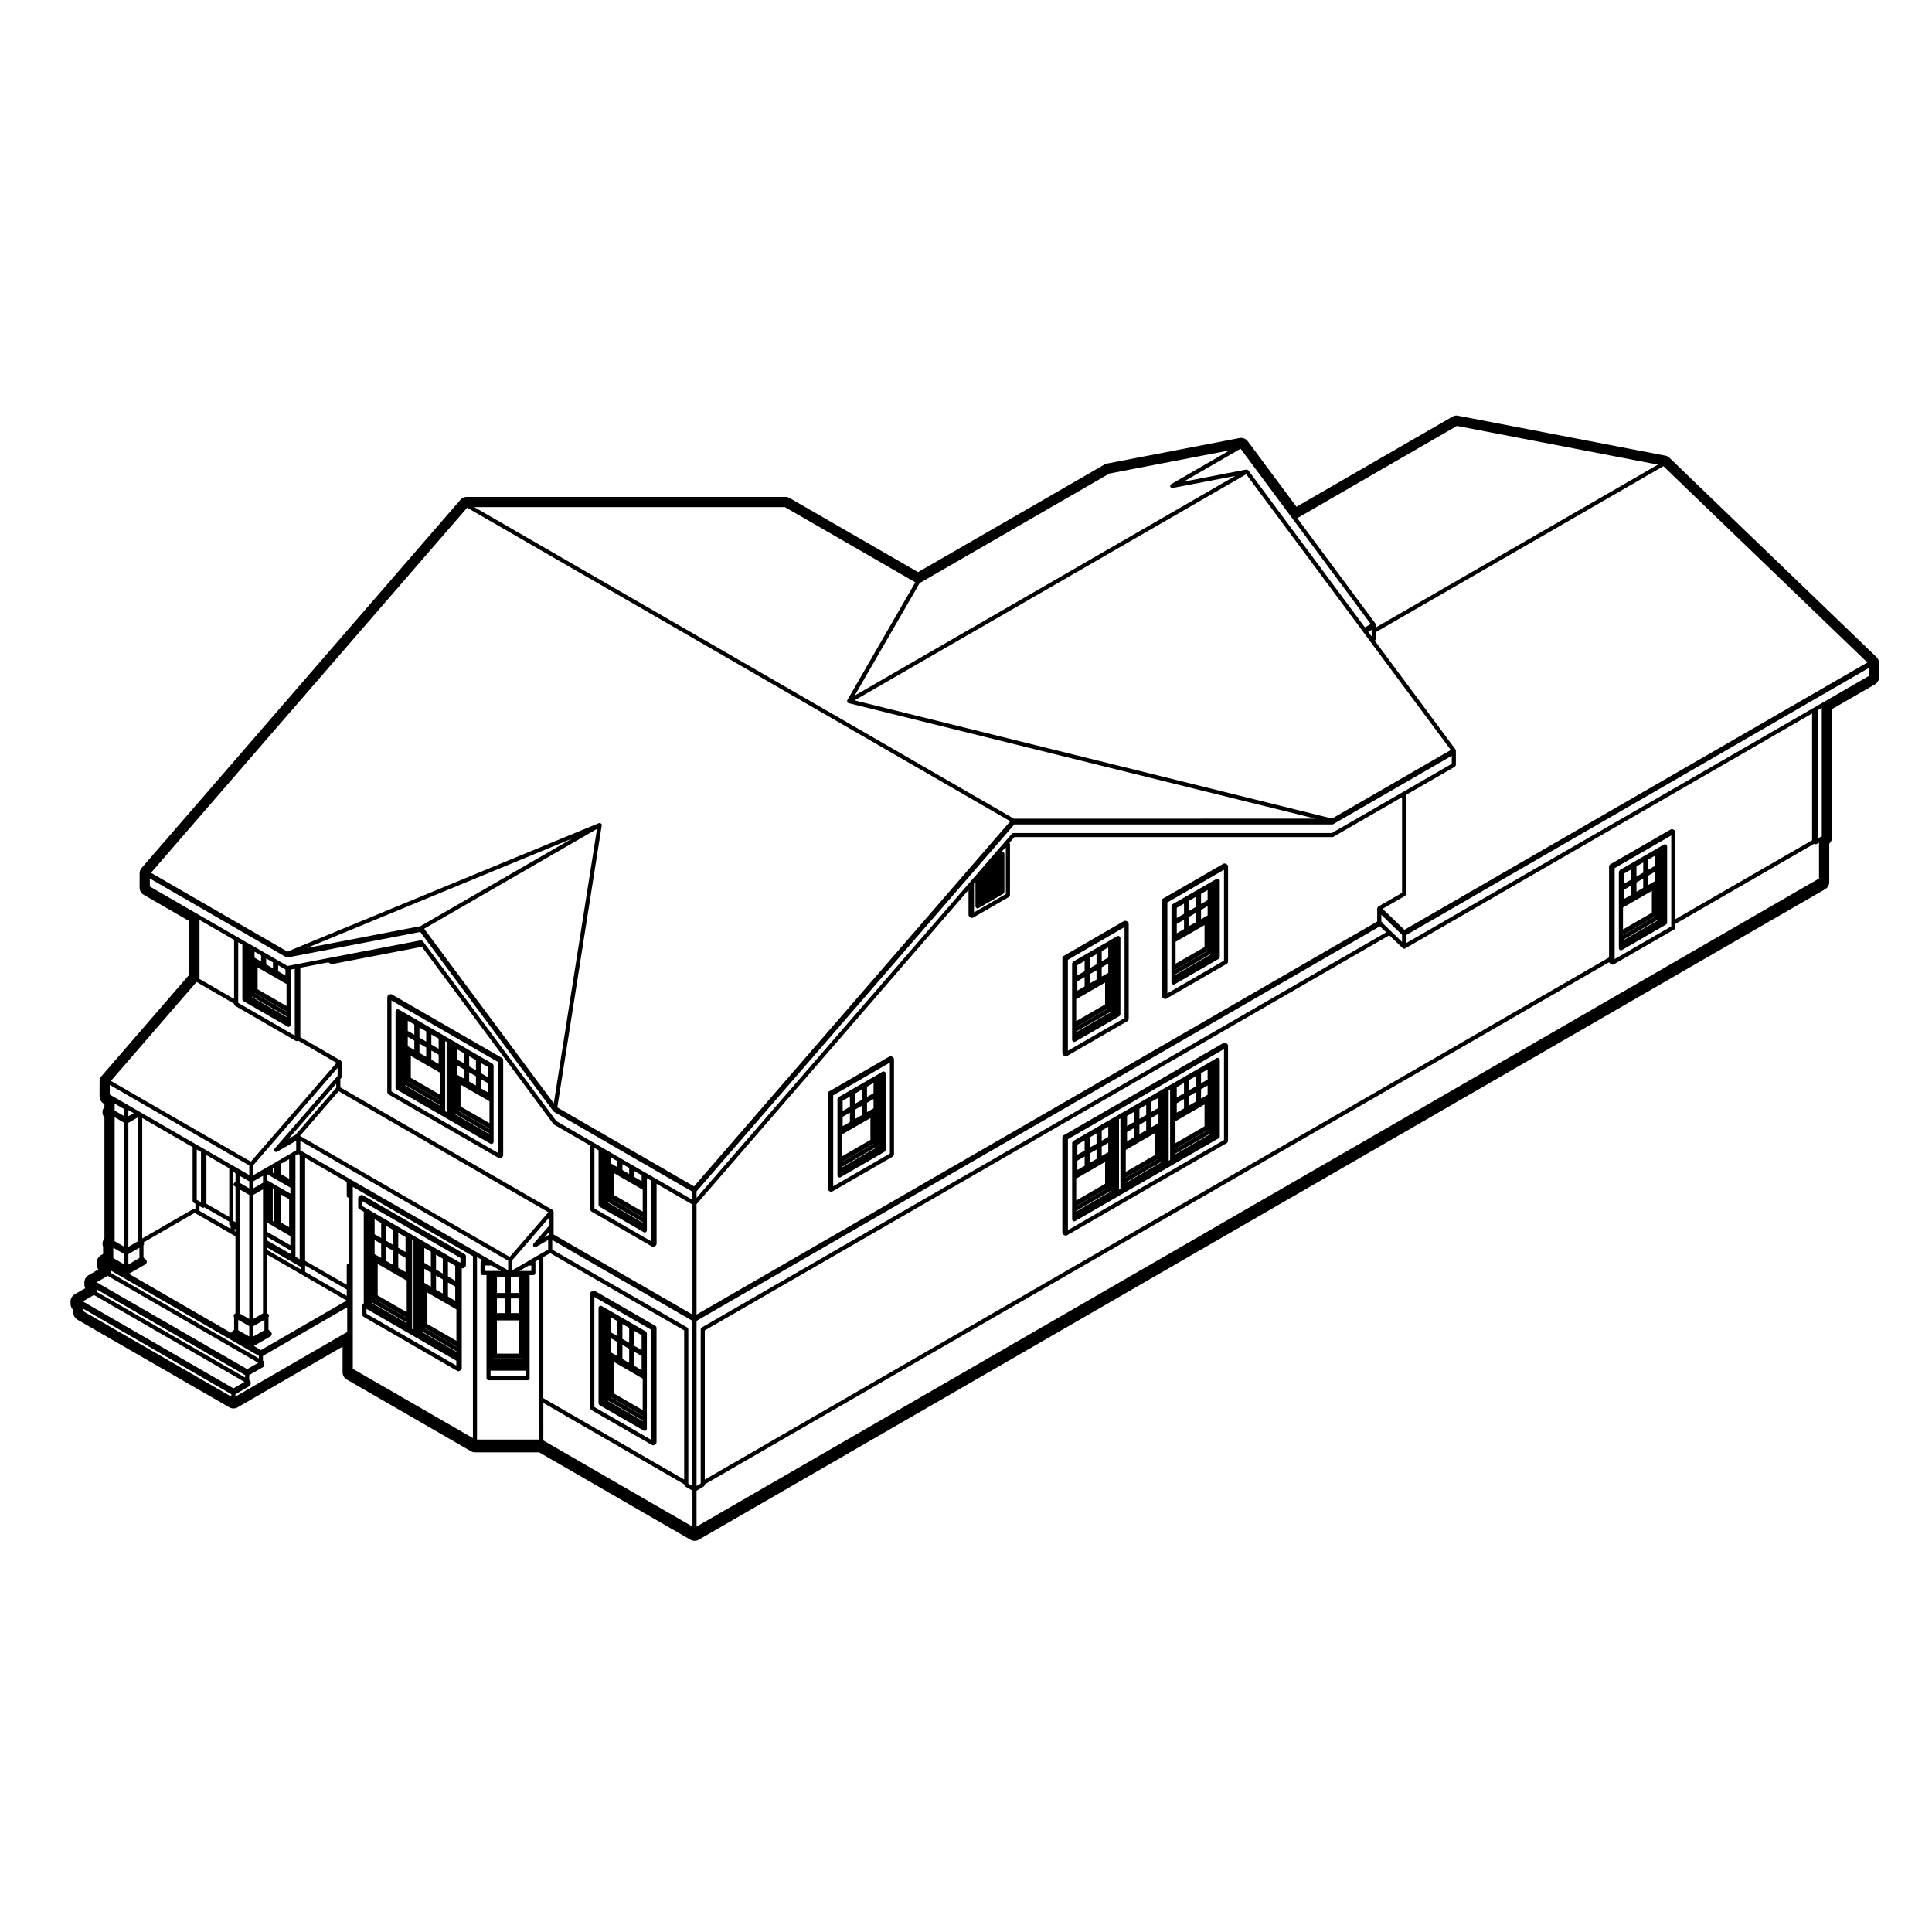<?xml version="1.0" encoding="UTF-8"?>
<!-- Uploaded to: SVG Repo, www.svgrepo.com, Generator: SVG Repo Mixer Tools -->
<svg fill="#000000" width="800px" height="800px" version="1.1" viewBox="144 144 512 512" xmlns="http://www.w3.org/2000/svg">
 <g>
  <path d="m239.05 464.21c0.039 0.07 0.059 0.117 0.125 0.156 0.016 0.02 0.016 0.051 0.039 0.059l1.188 0.691v24.285l-0.102 0.059c-0.02 0.02-0.02 0.051-0.051 0.059-0.031 0.031-0.059 0.059-0.09 0.102-0.016 0.02-0.039 0.02-0.055 0.039-0.016 0.031 0 0.051-0.016 0.082-0.02 0.039-0.023 0.082-0.035 0.125 0 0.02-0.023 0.039-0.023 0.07v2.527c0 0.031 0.023 0.051 0.031 0.07 0.004 0.082 0.039 0.125 0.082 0.188 0.031 0.07 0.059 0.117 0.117 0.168 0.02 0.012 0.023 0.039 0.051 0.051l24.883 14.379c0.09 0.051 0.176 0.07 0.277 0.07 0.09 0 0.18-0.02 0.266-0.07l0.363-0.207c0.02-0.02 0.031-0.051 0.047-0.059 0.055-0.051 0.09-0.102 0.121-0.168 0.039-0.059 0.07-0.105 0.082-0.176 0-0.031 0.023-0.051 0.023-0.082v-26.547c0.066 0.02 0.121 0.051 0.18 0.051 0.102 0 0.188-0.031 0.277-0.082l0.367-0.207c0.023-0.012 0.023-0.051 0.051-0.059 0.055-0.051 0.086-0.102 0.121-0.156 0.035-0.055 0.066-0.117 0.07-0.188 0.012-0.031 0.035-0.051 0.035-0.07v-2.527c0-0.02-0.023-0.039-0.035-0.07 0-0.039-0.012-0.082-0.031-0.125-0.012-0.02 0.012-0.051-0.012-0.07-0.012-0.031-0.039-0.031-0.055-0.051-0.035-0.039-0.066-0.059-0.105-0.102-0.02-0.012-0.02-0.039-0.047-0.051l-27.074-15.645c-0.02-0.02-0.039 0-0.066-0.012-0.066-0.031-0.121-0.031-0.191-0.031-0.082 0-0.137 0-0.207 0.031-0.031 0.012-0.051-0.012-0.07 0.012l-0.383 0.207c-0.02 0.012-0.023 0.039-0.039 0.059-0.051 0.031-0.074 0.059-0.105 0.102-0.012 0.02-0.039 0.02-0.055 0.051-0.012 0.02 0 0.039-0.004 0.059-0.02 0.051-0.031 0.09-0.039 0.137 0 0.02-0.031 0.039-0.031 0.07v2.551c0 0.031 0.023 0.051 0.031 0.07 0.023 0.07 0.059 0.113 0.094 0.176zm25.879 41.684-23.801-13.738v-1.289l23.801 13.75zm-16.762-30.434v3.738l-1.785-1.031v-3.727zm-1.785-2.609v-3.965l1.785 1.043v3.965zm5.402 10.539v8.344l-7.691-4.438v-8.344zm-0.312-6.027v3.746l-1.93-1.113v-3.738zm-1.93-2.684v-3.965l1.93 1.113v3.965zm2.242 18.52v0.051l-8.422-4.871v-0.039zm-6.773-21.125-1.734-0.992 0.004-3.981 1.734 0.992zm0 1.562v3.727l-1.734-0.992v-3.746zm6.773 20.871v0.137l-9.18-5.305v-0.145zm1.426 1.652v-23.664l0.371 0.215v23.664zm11.742 6.082-9.176-5.285v-0.145l9.176 5.297zm-6.762-21v3.738l-1.742-1.004v-3.754zm-1.742-2.578v-3.945l1.742 0.992v3.965zm8.504 22.191-8.414-4.871v-0.039l8.414 4.871zm0-1.523-7.324-4.231-0.363-0.207v-8.344l7.688 4.457zm-3.606-16.27v3.738l-1.793-1.031v-3.727zm-1.797-2.613v-3.945l1.793 1.043v3.945zm5.09 4.523v3.738l-1.926-1.113v-3.738zm-1.926-2.695v-3.945l1.926 1.113v3.945zm-22.68-19.926 25.988 15.012v1.27l-0.117-0.07c-0.016-0.012-0.031 0-0.039-0.012-0.012 0-0.012-0.012-0.016-0.02l-0.09-0.039-10.227-5.914-0.004-0.012-0.129-0.07h-0.016c-0.012-0.012-0.012-0.02-0.02-0.02l-0.309-0.156-0.137-0.09h-0.016c-0.016 0-0.016-0.02-0.023-0.02l-0.07-0.039-0.168-0.102c-0.012-0.012-0.012 0-0.016-0.012-0.004 0-0.004-0.012-0.016-0.012l-0.215-0.125-1.445-0.828-0.211-0.137c-0.016-0.012-0.023 0-0.039-0.012-0.012 0-0.016-0.02-0.023-0.02l-0.105-0.051-10.211-5.894s0-0.012-0.012-0.012l-0.125-0.082h-0.012s0-0.012-0.004-0.012l-0.301-0.168h-0.012v-0.012l-0.125-0.07-0.09-0.059c-0.004-0.012-0.004 0-0.016 0-0.004-0.012-0.004-0.02-0.016-0.031l-0.203-0.105h-0.016s0-0.012-0.012-0.012l-0.203-0.105-1.184-0.691z"/>
  <path d="m573.08 395.57c0.012 0.016 0.039 0.016 0.059 0.035 0.102 0.133 0.23 0.242 0.414 0.242 0.102 0 0.188-0.023 0.277-0.074l11.707-6.769c0.02-0.012 0.023-0.039 0.039-0.059 0.051-0.031 0.082-0.066 0.105-0.105 0.016-0.02 0.047-0.012 0.055-0.031 0.016-0.031 0-0.055 0.004-0.082 0.02-0.051 0.031-0.082 0.039-0.125 0.004-0.023 0.031-0.039 0.031-0.07v-20.27c0-0.051-0.051-0.09-0.059-0.133-0.012-0.039 0.012-0.102-0.016-0.141-0.016-0.031-0.047-0.031-0.066-0.047-0.039-0.055-0.102-0.086-0.152-0.109-0.066-0.039-0.121-0.082-0.191-0.082-0.031-0.012-0.047-0.031-0.07-0.031-0.051 0-0.082 0.035-0.125 0.055-0.051 0.004-0.102-0.012-0.141 0.016l-0.363 0.215-0.215 0.121v0.004h-0.012l-0.191 0.117-0.09 0.055-0.16 0.082v0.012h-0.004l-0.293 0.168-0.133 0.066v0.012h-0.004l-10.246 5.926c-0.02 0.016-0.02 0.039-0.039 0.059-0.059 0.047-0.09 0.102-0.121 0.156-0.035 0.066-0.066 0.117-0.074 0.188-0.004 0.031-0.031 0.039-0.031 0.07v20.266c0 0.055 0.039 0.09 0.055 0.137 0.012 0.039-0.008 0.09 0.012 0.129zm7.762-23.789 1.723-1.004v2.707l-1.723 0.992zm0 4.262 1.723-0.992v2.176s0.012 0 0.012 0.004c0 0-0.012 0.004-0.012 0.012 0 0.012 0.012 0.016 0.012 0.016 0 0.012-0.012 0.02-0.012 0.023 0 0.012 0.012 0.016 0.016 0.035-0.004 0.004-0.016 0.016-0.016 0.023v0.18l-1.723 1.004zm-3.156-2.449 1.785-1.027v2.695l-1.785 1.031zm0 4.273 1.785-1.039v2.469l-1.785 1.039zm-3.297-2.363 1.926-1.117v2.695l-1.926 1.102zm0 4.269 1.926-1.113v2.457l-1.926 1.113zm-0.285 4.738 7.656-4.418v5.793l-0.988 0.57-6.664 3.859v-5.805zm0 7.277 8.383-4.84v0.047l-8.383 4.848zm0 1.297 9.145-5.289v0.141l-9.145 5.289z"/>
  <path d="m277.3 424.68c-0.012-0.031 0-0.059-0.012-0.082-0.016-0.02-0.039-0.02-0.059-0.051-0.031-0.031-0.059-0.059-0.102-0.102-0.02-0.012-0.023-0.039-0.039-0.051l-29.27-16.887c-0.023-0.012-0.047 0-0.07-0.012-0.066-0.031-0.133-0.031-0.203-0.031-0.082 0-0.125 0-0.195 0.031-0.02 0.012-0.055 0-0.082 0.012l-0.363 0.215c-0.02 0.012-0.02 0.039-0.039 0.051-0.039 0.039-0.066 0.07-0.098 0.105-0.02 0.02-0.047 0.02-0.059 0.039-0.016 0.031 0 0.051-0.004 0.07-0.02 0.051-0.035 0.09-0.039 0.137-0.004 0.02-0.031 0.039-0.031 0.07v25.336c0 0.02 0.023 0.039 0.031 0.07 0.012 0.07 0.039 0.117 0.082 0.176 0.031 0.07 0.066 0.117 0.125 0.168 0.016 0.02 0.016 0.039 0.039 0.051l29.266 16.902c0.086 0.051 0.176 0.07 0.266 0.07 0.102 0 0.188-0.02 0.277-0.07l0.363-0.215c0.02-0.012 0.02-0.039 0.039-0.051 0.059-0.051 0.09-0.102 0.125-0.168 0.031-0.059 0.066-0.105 0.074-0.188 0.004-0.02 0.031-0.039 0.031-0.07v-25.348c0-0.031-0.023-0.051-0.031-0.082 0-0.02-0.016-0.059-0.023-0.098zm-1.391 24.816-28.172-16.27v-24.086l28.172 16.258z"/>
  <path d="m363.46 459.34c0.035 0.07 0.059 0.117 0.117 0.156 0.02 0.02 0.02 0.051 0.047 0.07l0.359 0.207c0.09 0.051 0.188 0.082 0.277 0.082 0.102 0 0.188-0.031 0.277-0.082l16.105-9.301c0.02-0.012 0.023-0.031 0.039-0.051 0.066-0.051 0.102-0.102 0.125-0.168 0.039-0.059 0.07-0.105 0.082-0.176 0.004-0.031 0.031-0.051 0.031-0.07v-25.355c0-0.031-0.023-0.051-0.031-0.07-0.012-0.051-0.02-0.09-0.039-0.137-0.012-0.02 0.012-0.039-0.012-0.059-0.012-0.031-0.035-0.031-0.051-0.051-0.035-0.039-0.059-0.07-0.105-0.102-0.016-0.02-0.02-0.051-0.039-0.059l-0.367-0.207c-0.016-0.012-0.047 0-0.074-0.012-0.066-0.031-0.117-0.031-0.191-0.031s-0.141 0-0.203 0.031c-0.031 0.012-0.051 0-0.074 0.012l-16.102 9.309c-0.02 0.012-0.02 0.039-0.039 0.051-0.051 0.039-0.07 0.059-0.105 0.102-0.016 0.031-0.051 0.031-0.055 0.051-0.02 0.02 0 0.051-0.02 0.07-0.012 0.051-0.023 0.09-0.031 0.137 0 0.02-0.023 0.039-0.023 0.059v25.348c0 0.02 0.023 0.039 0.023 0.059 0.008 0.082 0.039 0.129 0.078 0.188zm1.348-25.07 15.023-8.68v24.105l-15.023 8.672z"/>
  <path d="m378.64 428.19c-0.02-0.031-0.047-0.031-0.059-0.039-0.051-0.059-0.102-0.09-0.156-0.117-0.07-0.039-0.117-0.082-0.191-0.082-0.023-0.012-0.047-0.031-0.066-0.031-0.051 0-0.09 0.039-0.125 0.051-0.051 0.012-0.102 0-0.145 0.02l-0.371 0.219h-0.004l-0.191 0.117h-0.012-0.012l-0.195 0.117v0.012h-0.02l-0.211 0.141-0.004-0.004-0.312 0.176c-0.004 0-0.004 0.012-0.016 0.02h-0.023l-0.102 0.07-10.223 5.894c-0.02 0.02-0.02 0.039-0.039 0.059-0.066 0.051-0.09 0.102-0.125 0.156-0.031 0.07-0.07 0.117-0.074 0.188-0.004 0.02-0.031 0.039-0.031 0.07v20.277c0 0.059 0.047 0.09 0.055 0.137 0.02 0.051-0.004 0.102 0.02 0.137 0.016 0.02 0.039 0.012 0.051 0.031 0.105 0.137 0.238 0.238 0.422 0.238 0.09 0 0.188-0.02 0.277-0.07l11.688-6.762c0.02-0.012 0.02-0.039 0.039-0.059 0.051-0.031 0.074-0.059 0.105-0.105 0.016-0.02 0.047-0.012 0.055-0.031 0.012-0.031 0-0.059 0.012-0.082 0.02-0.039 0.023-0.082 0.035-0.125 0.004-0.031 0.023-0.039 0.023-0.07v-20.277c0-0.051-0.039-0.09-0.051-0.137-0.02-0.039 0.008-0.09-0.023-0.137zm-4.875 3.801 1.727-1.004v2.707l-1.727 0.992zm0 4.254 1.727-0.992v2.176l0.004 0.012c0 0.012-0.004 0.012-0.004 0.02 0 0 0.004 0 0.004 0.012 0 0.012-0.004 0.012-0.004 0.02 0 0 0.012 0.012 0.012 0.02 0 0.012-0.012 0.012-0.012 0.02v0.188l-1.727 1.004zm-3.164-2.438 1.793-1.043v2.707l-1.793 1.031zm0 4.262 1.793-1.031v2.469l-1.793 1.031zm-3.285-2.363 1.918-1.113v2.707l-1.918 1.113zm0 4.266 1.918-1.113v2.488l-1.918 1.102zm-0.297 4.738 7.648-4.418v5.793l-6.121 3.543-1.461 0.848-0.066 0.039zm0 7.289 8.379-4.852v0.051l-8.379 4.84zm9.152-3.852-9.148 5.297v-0.145l9.148-5.297z"/>
  <path d="m425.66 423.44c0.035 0.07 0.059 0.117 0.117 0.156 0.02 0.02 0.02 0.051 0.047 0.059l0.363 0.215c0.086 0.051 0.18 0.07 0.277 0.07s0.18-0.02 0.273-0.07l16.113-9.301c0.023-0.012 0.023-0.039 0.039-0.059 0.066-0.039 0.098-0.09 0.125-0.156 0.035-0.059 0.066-0.105 0.074-0.188 0.004-0.02 0.031-0.039 0.031-0.059v-25.367c0-0.023-0.031-0.047-0.031-0.07-0.012-0.047-0.02-0.086-0.035-0.133-0.004-0.02 0.004-0.047-0.004-0.07-0.02-0.02-0.047-0.02-0.059-0.039-0.031-0.047-0.059-0.07-0.105-0.102-0.016-0.02-0.016-0.051-0.047-0.059l-0.375-0.207c-0.023-0.016-0.051 0-0.07-0.004-0.07-0.035-0.133-0.023-0.207-0.023-0.07 0-0.137-0.012-0.203 0.023-0.023 0.004-0.047-0.004-0.074 0.004l-16.086 9.309c-0.02 0.012-0.02 0.039-0.039 0.055-0.039 0.023-0.07 0.055-0.102 0.098-0.02 0.02-0.051 0.02-0.059 0.047-0.016 0.023 0 0.055-0.012 0.086-0.02 0.039-0.031 0.082-0.039 0.125 0 0.023-0.031 0.039-0.031 0.07v25.352c0 0.02 0.031 0.039 0.031 0.059 0.016 0.07 0.043 0.113 0.086 0.18zm1.344-25.078 15.012-8.676v24.105l-15.012 8.66z"/>
  <path d="m440.83 392.28c-0.012-0.023-0.047-0.023-0.059-0.051-0.039-0.051-0.102-0.082-0.156-0.109-0.055-0.031-0.117-0.074-0.188-0.082-0.023-0.004-0.039-0.023-0.07-0.023-0.051 0-0.082 0.039-0.125 0.051-0.051 0.016-0.102-0.012-0.145 0.02l-0.363 0.211v0.004l-0.195 0.105s0 0.012-0.004 0.012h-0.012l-0.191 0.117c-0.012 0-0.012 0-0.012 0.012l-0.016-0.004-0.105 0.07h-0.012l-0.102 0.059-0.312 0.176c-0.012 0-0.012 0.012-0.02 0.02-0.012 0.004-0.02 0-0.02 0l-0.125 0.09-10.207 5.883c-0.023 0.016-0.023 0.039-0.047 0.059-0.059 0.047-0.09 0.102-0.125 0.16s-0.059 0.109-0.07 0.18c-0.012 0.02-0.031 0.039-0.031 0.07v20.277c0 0.051 0.039 0.09 0.055 0.137 0.012 0.039-0.004 0.09 0.016 0.137 0.012 0.012 0.039 0.012 0.051 0.031 0.105 0.125 0.238 0.238 0.422 0.238 0.098 0 0.188-0.02 0.273-0.07l11.703-6.762c0.02-0.02 0.02-0.039 0.039-0.059 0.051-0.031 0.074-0.07 0.102-0.105 0.02-0.02 0.051-0.012 0.059-0.031 0.016-0.02 0-0.051 0.012-0.082 0.02-0.039 0.031-0.082 0.035-0.125 0.004-0.02 0.035-0.039 0.035-0.07v-20.285c0-0.051-0.051-0.086-0.059-0.133-0.027-0.031-0.012-0.086-0.031-0.125zm-4.867 3.789 1.734-0.992v2.691l-1.734 0.996zm0 4.269 1.734-0.996v2.168c0 0.004 0.004 0.012 0.004 0.02 0 0.012-0.004 0.012-0.004 0.016v0.016 0.012c0 0.012 0.004 0.012 0.012 0.023 0 0-0.012 0.016-0.012 0.023v0.188l-1.734 0.992zm-3.184-2.441 1.812-1.031v2.691l-1.812 1.039zm0 4.266 1.812-1.027v2.457l-1.812 1.031zm-3.269-2.379 1.926-1.102v2.695l-1.926 1.113zm0 4.273 1.926-1.125v2.484l-1.926 1.113zm-0.301 4.746 7.652-4.418v5.789l-7.652 4.43zm0 7.281 0.066-0.039h0.004l8.309-4.801v0.051l-8.379 4.832zm9.148-3.836-9.148 5.285v-0.156l9.148-5.273z"/>
  <path d="m452 408.25c0.039 0.07 0.07 0.117 0.117 0.156 0.023 0.02 0.031 0.051 0.051 0.059l0.371 0.207c0.086 0.051 0.176 0.082 0.266 0.082 0.102 0 0.188-0.031 0.277-0.082l16.09-9.301c0.023-0.02 0.023-0.051 0.047-0.066 0.059-0.047 0.09-0.102 0.125-0.16 0.031-0.059 0.07-0.105 0.07-0.176 0.012-0.031 0.035-0.051 0.035-0.074v-25.34c0-0.023-0.023-0.039-0.035-0.066 0-0.051-0.012-0.09-0.031-0.137-0.012-0.016 0-0.047-0.012-0.066-0.016-0.023-0.039-0.023-0.059-0.039-0.031-0.051-0.059-0.074-0.102-0.102-0.02-0.023-0.02-0.055-0.047-0.066l-0.367-0.211c-0.031-0.02-0.059 0-0.082-0.012-0.07-0.031-0.121-0.031-0.195-0.031-0.07 0-0.125 0-0.195 0.031-0.031 0.012-0.051-0.004-0.07 0.012l-16.098 9.297c-0.02 0.016-0.02 0.039-0.047 0.055-0.039 0.035-0.066 0.059-0.105 0.102-0.012 0.02-0.039 0.02-0.055 0.051-0.016 0.023 0 0.051-0.012 0.07-0.016 0.051-0.023 0.086-0.035 0.133-0.004 0.023-0.031 0.039-0.031 0.066v25.363c0 0.031 0.023 0.039 0.031 0.07 0.035 0.066 0.059 0.113 0.098 0.176zm1.363-25.086 15.008-8.672v24.082l-15.008 8.676z"/>
  <path d="m467.19 377.08c-0.012-0.023-0.047-0.023-0.059-0.051-0.051-0.055-0.102-0.09-0.16-0.117-0.066-0.039-0.109-0.07-0.176-0.082-0.023 0-0.047-0.023-0.074-0.023-0.051 0-0.09 0.039-0.133 0.055-0.047 0.012-0.098-0.012-0.137 0.016l-0.363 0.203-0.004 0.012c0 0.012-0.012 0-0.012 0.012l-0.195 0.117-0.172 0.082c-0.012 0.012-0.012 0.02-0.02 0.02 0 0-0.016 0-0.023 0.004l-0.102 0.059c-0.004 0.004-0.004 0.016-0.004 0.016h-0.023l-0.125 0.09-0.277 0.156-0.141 0.062-0.004 0.012h-0.004l-10.254 5.914c-0.023 0.012-0.031 0.039-0.051 0.059-0.059 0.039-0.09 0.098-0.117 0.156-0.039 0.07-0.074 0.109-0.082 0.188-0.004 0.023-0.031 0.039-0.031 0.07v20.277c0 0.055 0.039 0.09 0.059 0.133 0.012 0.051-0.012 0.102 0.016 0.137 0.016 0.023 0.039 0.016 0.051 0.031 0.098 0.137 0.242 0.242 0.418 0.242 0.102 0 0.188-0.02 0.277-0.07l11.707-6.758c0.023-0.016 0.031-0.039 0.051-0.059 0.039-0.031 0.07-0.066 0.105-0.105 0.004-0.02 0.039-0.012 0.051-0.031 0.012-0.023 0-0.059 0.012-0.082 0.02-0.047 0.031-0.086 0.035-0.133 0.004-0.023 0.023-0.039 0.023-0.066v-20.289c0-0.051-0.039-0.082-0.051-0.125-0.008-0.047 0.016-0.086-0.012-0.129zm-4.902 3.797 1.742-1.004v2.684l-1.742 0.996zm0 4.258 1.742-0.996v2.176c0 0.004 0.012 0.004 0.012 0.004l-0.012 0.02c0 0.012 0.012 0.012 0.012 0.012 0 0.004-0.012 0.004-0.012 0.016 0 0.012 0.012 0.012 0.012 0.023s-0.012 0.012-0.012 0.02v0.188l-1.742 0.996zm-3.148-2.438 1.789-1.039v2.691l-1.789 1.031zm0 4.262 1.789-1.039v2.469l-1.789 1.027zm-3.285-2.367 1.918-1.117v2.699l-1.918 1.113zm0 4.262 1.918-1.109v2.473l-1.918 1.113zm-0.312 4.734 7.668-4.418v5.805l-1.734 1.004h-0.004l-0.508 0.289-2.207 1.285h-0.012l-3.203 1.84zm0 7.285 0.105-0.055 8.293-4.793v0.051l-8.398 4.84zm9.168-3.844-9.164 5.285v-0.137l9.164-5.285z"/>
  <path d="m469.39 420.87c-0.012-0.02 0-0.051-0.012-0.07-0.016-0.02-0.039-0.02-0.059-0.039-0.031-0.051-0.059-0.07-0.102-0.102-0.02-0.02-0.02-0.051-0.047-0.07l-0.367-0.207c-0.031-0.02-0.059 0-0.082-0.012-0.07-0.031-0.121-0.02-0.188-0.02-0.082 0-0.137 0-0.207 0.02-0.031 0.012-0.051 0-0.07 0.012l-42.441 24.512c-0.02 0.02-0.02 0.051-0.039 0.059-0.039 0.031-0.07 0.059-0.102 0.105-0.02 0.012-0.051 0.012-0.059 0.039-0.016 0.02 0 0.051-0.016 0.07-0.016 0.051-0.023 0.082-0.035 0.125 0 0.031-0.031 0.051-0.031 0.082v25.336c0 0.031 0.031 0.039 0.031 0.059 0.012 0.082 0.039 0.125 0.082 0.188 0.035 0.07 0.059 0.117 0.117 0.156 0.02 0.02 0.02 0.051 0.047 0.07l0.363 0.207c0.086 0.051 0.18 0.07 0.277 0.07 0.098 0 0.18-0.02 0.273-0.07l42.445-24.5c0.023-0.012 0.023-0.039 0.047-0.059 0.059-0.039 0.09-0.09 0.125-0.156 0.031-0.059 0.07-0.105 0.07-0.188 0.012-0.02 0.035-0.039 0.035-0.07v-25.355c0-0.02-0.023-0.039-0.035-0.07 0.008-0.047 0-0.086-0.023-0.121zm-1.02 25.246-41.359 23.871v-24.098l41.359-23.879z"/>
  <path d="m428.19 467.4c0.012 0.02 0.039 0.012 0.051 0.031 0.105 0.125 0.238 0.238 0.422 0.238 0.098 0 0.188-0.02 0.273-0.07l38.047-21.961c0.023-0.02 0.031-0.039 0.051-0.059 0.039-0.031 0.07-0.07 0.105-0.105 0.004-0.02 0.039-0.012 0.051-0.031 0.012-0.02 0-0.059 0.012-0.082 0.02-0.039 0.031-0.082 0.035-0.125 0.004-0.031 0.023-0.039 0.023-0.07v-20.289c0-0.059-0.039-0.09-0.051-0.137-0.016-0.039 0.012-0.09-0.02-0.137-0.012-0.02-0.047-0.02-0.059-0.051-0.051-0.051-0.102-0.082-0.16-0.117s-0.109-0.07-0.176-0.082c-0.023 0-0.047-0.031-0.074-0.031-0.055 0-0.09 0.039-0.133 0.059-0.051 0.012-0.098-0.012-0.137 0.012l-0.363 0.215h-0.016l-0.215 0.137-0.188 0.105c-0.012 0-0.012 0.02-0.016 0.02h-0.023l-0.09 0.07-0.105 0.059-0.309 0.156c-0.023 0.012-0.023 0.031-0.039 0.031-0.012 0.012-0.023 0.012-0.039 0.02l-0.109 0.082-10.23 5.894h-0.004l-0.105 0.07-0.227 0.125-1.477 0.844-0.195 0.117-0.207 0.117-0.105 0.059h-0.012l-0.137 0.082v0.012h-0.012l-0.309 0.188-0.117 0.059v0.012l-10.223 5.906-0.105 0.051s-0.004 0.02-0.02 0.02c-0.012 0.012-0.031 0-0.039 0.012l-0.223 0.125h-0.004l-1.461 0.855h-0.004l-0.211 0.125-0.191 0.117-0.102 0.051v0.012h-0.004l-0.133 0.07-0.312 0.176h-0.004-0.004l-0.133 0.082-10.23 5.914c-0.023 0.02-0.023 0.039-0.047 0.059-0.059 0.051-0.09 0.102-0.125 0.168-0.035 0.059-0.059 0.105-0.07 0.176-0.012 0.02-0.031 0.039-0.031 0.07v20.281c0 0.059 0.039 0.09 0.055 0.137 0.004 0.027-0.012 0.078 0.008 0.129zm34.094-38.992 1.742-1.004v2.684l-1.742 0.992zm0 4.254 1.742-0.992v2.156c0 0.012 0.012 0.02 0.012 0.02 0 0.012-0.012 0.02-0.012 0.02l0.012 0.012s-0.012 0.012-0.012 0.02c0 0.012 0.012 0.012 0.012 0.02 0 0.012-0.012 0.012-0.012 0.012v0.207l-1.742 0.992zm-3.148-2.445 1.789-1.043v2.707l-1.789 1.023zm0 4.269 1.789-1.043v2.469l-1.789 1.043zm-3.285-2.371 1.918-1.125v2.715l-1.918 1.113zm0 4.262 1.918-1.113v2.469l-1.918 1.125zm-0.34 4.769 7.699-4.449v5.793l-2.469 1.438-5.231 3.023zm0 7.281 8.43-4.871v0.051l-8.43 4.863zm0 1.289 9.195-5.297v0.137l-9.195 5.316zm-1.797-16.707 0.371-0.215v18.594l-0.371 0.215zm-4.606 2.988 1.754-1.004v2.684l-1.754 1.004zm0 4.262 1.754-0.992v2.176s0.012 0 0.012 0.012c0 0-0.012 0.012-0.012 0.02 0 0 0.012 0 0.012 0.012 0 0-0.012 0-0.012 0.012s0.012 0.02 0.02 0.031c-0.012 0-0.02 0.012-0.02 0.031v0.176l-1.754 0.992zm-3.148-2.426 1.793-1.031v2.684l-1.793 1.031zm0 4.25 1.793-1.023v2.469l-1.793 1.023zm-3.285-2.344 1.93-1.125v2.684l-1.93 1.113zm0 4.258 1.93-1.113v2.457l-1.93 1.113zm-0.332 4.746 7.688-4.438v5.805l-7.688 4.438zm0 7.293 8.414-4.863v0.031l-8.414 4.883zm0 1.297 9.184-5.316v0.137l-9.184 5.316zm-1.793-16.727 0.371-0.215v18.594l-0.371 0.215zm-4.586 3 1.734-1.004v2.684l-1.734 1.012zm0 4.262 1.734-0.992v2.168 0.012 0.031 0.02c0 0.012 0.012 0.02 0.012 0.031s-0.012 0.02-0.012 0.031v0.176l-1.734 1.004zm-3.184-2.438 1.812-1.043v2.707l-1.812 1.031zm0 4.266 1.812-1.043v2.469l-1.812 1.043zm-3.269-2.363 1.926-1.125v2.695l-1.926 1.113zm0 4.262 1.926-1.125v2.469l-1.926 1.113zm-0.301 4.746 7.652-4.418v5.793l-7.652 4.43zm0 7.269 8.379-4.82v0.031l-8.379 4.84zm0 1.301 9.148-5.285v0.145l-9.148 5.297z"/>
  <path d="m300.53 517.44c0.039 0.07 0.066 0.125 0.125 0.168 0.016 0.02 0.023 0.039 0.047 0.059l16.098 9.281c0.09 0.051 0.176 0.082 0.273 0.082 0.09 0 0.18-0.031 0.266-0.07l0.371-0.207c0.023-0.02 0.023-0.051 0.047-0.07 0.059-0.039 0.09-0.09 0.125-0.145 0.035-0.07 0.07-0.117 0.074-0.188 0.004-0.031 0.035-0.051 0.035-0.07v-30.426c0-0.031-0.031-0.039-0.035-0.07-0.004-0.051-0.016-0.082-0.031-0.125-0.012-0.02 0-0.051-0.012-0.082-0.016-0.02-0.047-0.02-0.066-0.039-0.031-0.039-0.055-0.082-0.102-0.102-0.016-0.02-0.02-0.051-0.039-0.059l-16.105-9.301c-0.023-0.012-0.051 0-0.074-0.012-0.074-0.02-0.133-0.02-0.211-0.02-0.07 0-0.125 0-0.188 0.02-0.031 0.012-0.051 0-0.082 0.012l-0.363 0.215c-0.02 0.02-0.02 0.039-0.047 0.059-0.035 0.031-0.066 0.059-0.098 0.102-0.012 0.02-0.039 0.02-0.059 0.051-0.012 0.02 0 0.039-0.012 0.07-0.016 0.039-0.02 0.082-0.031 0.125-0.012 0.031-0.031 0.039-0.031 0.07v30.426c0 0.031 0.02 0.051 0.031 0.07 0.027 0.066 0.059 0.117 0.094 0.176zm0.988-29.73 15.008 8.66v29.164l-15.008-8.66z"/>
  <path d="m248.89 432.46c0.012 0.031-0.004 0.051 0.012 0.082 0.004 0.012 0.039 0.012 0.055 0.031 0.031 0.039 0.059 0.082 0.105 0.105 0.02 0.02 0.023 0.051 0.047 0.059l24.883 14.367c0.09 0.051 0.18 0.082 0.273 0.082 0.188 0 0.324-0.105 0.418-0.246 0.02-0.012 0.039-0.012 0.051-0.031 0.031-0.039 0.012-0.09 0.023-0.137 0.016-0.047 0.055-0.082 0.055-0.137v-20.27c0-0.02-0.02-0.039-0.031-0.07-0.012-0.07-0.039-0.117-0.074-0.176-0.035-0.07-0.066-0.117-0.121-0.168-0.02-0.012-0.02-0.039-0.047-0.051l-10.238-5.934h-0.012l-0.125-0.07-0.289-0.168-0.145-0.09c-0.012-0.012-0.02 0-0.039-0.012-0.012-0.012-0.012-0.02-0.031-0.031l-0.082-0.039-0.168-0.09v-0.012l-0.227-0.125-1.465-0.836-0.188-0.117-0.117-0.07c0-0.012-0.012 0-0.02-0.012v-0.012l-10.273-5.926h-0.012c-0.004 0-0.004-0.012-0.004-0.012l-0.109-0.059-0.297-0.176h-0.012v-0.012l-0.152-0.082h-0.004l-0.004-0.012-0.098-0.051v-0.012l-0.188-0.105h-0.012l-0.238-0.125h-0.004l-0.352-0.195c-0.047-0.031-0.09-0.012-0.133-0.02-0.051-0.012-0.082-0.059-0.133-0.059-0.031 0-0.047 0.031-0.074 0.031-0.07 0.02-0.125 0.039-0.18 0.082-0.066 0.039-0.109 0.07-0.16 0.125-0.016 0.02-0.039 0.02-0.055 0.039-0.023 0.039-0.004 0.102-0.02 0.137-0.016 0.051-0.055 0.082-0.055 0.137v20.258c0 0.031 0.023 0.051 0.031 0.07-0.004 0.066 0.016 0.105 0.031 0.141zm24.832 10.719-8.398-4.84v-0.059l0.242 0.145h0.012l8.148 4.695zm0-1.523-3.543-2.055-1.465-0.848-1.133-0.641h-0.004l-1.531-0.887v-5.793l7.672 4.418v5.805zm-2.227-15.926 1.93 1.113v2.684l-1.93-1.113zm0 4.273 1.93 1.113v2.449l-1.93-1.113zm-3.156-6.102 1.789 1.043v2.684l-1.789-1.031zm0 4.273 1.789 1.031v2.469l-1.789-1.043zm-3.102-6.039 1.734 0.992v2.684l-1.734-0.992zm0 6.527v-2.285l1.734 1.012v2.457l-1.734-0.992zm-0.676 10.488 9.152 5.285v0.137l-9.152-5.285zm-2.574-19.246 0.371 0.215v18.586l-0.371-0.207zm-1.414 15.684-8.422-4.871v-0.035l0.973 0.57h0.004l7.445 4.293zm0-1.52-0.648-0.371-1.465-0.848-1.125-0.66-1.102-0.641-1.422-0.816-0.035-0.02-1.898-1.082v-5.805l7.699 4.438zm-2.254-15.93 1.93 1.113v2.684l-1.93-1.113zm0 4.258 1.93 1.113v2.449l-1.93-1.102zm-3.156-6.094 1.789 1.023v2.707l-1.789-1.043zm0 4.262 1.789 1.031v2.469l-1.789-1.031zm-3.098-6.059 1.734 0.992v2.715l-1.734-1.004zm0 6.562v-2.305l1.734 1.004v2.481l-1.734-1.004zm-0.672 10.469 9.18 5.316v0.125l-9.18-5.305z"/>
  <path d="m315.31 497.07c-0.039-0.07-0.07-0.117-0.125-0.168-0.02-0.012-0.02-0.039-0.047-0.051l-10.238-5.914h-0.004-0.004l-0.125-0.07h-0.004l-0.297-0.168-0.137-0.09h-0.035c-0.012-0.008-0.016-0.031-0.023-0.031l-0.086-0.039-0.168-0.102h-0.004-0.004l-0.215-0.125-0.359-0.215c-0.051-0.02-0.102 0-0.145-0.02-0.051-0.012-0.082-0.051-0.125-0.051-0.023 0-0.039 0.02-0.066 0.02-0.074 0.012-0.133 0.051-0.203 0.09-0.059 0.031-0.105 0.059-0.145 0.105-0.02 0.031-0.051 0.031-0.059 0.051-0.031 0.051-0.012 0.102-0.02 0.145-0.012 0.047-0.059 0.082-0.059 0.125v25.355c0 0.031 0.031 0.051 0.035 0.07 0.004 0.051 0.023 0.09 0.039 0.137 0.016 0.031 0 0.059 0.016 0.09 0.012 0.02 0.039 0.012 0.051 0.031 0.031 0.031 0.059 0.059 0.102 0.09 0.016 0.02 0.02 0.051 0.039 0.059l11.715 6.742c0.086 0.051 0.176 0.082 0.273 0.082 0.188 0 0.312-0.105 0.422-0.246 0.012-0.02 0.039-0.012 0.051-0.031 0.02-0.039 0.004-0.09 0.016-0.137 0.016-0.051 0.055-0.082 0.055-0.137v-25.359c0-0.02-0.02-0.039-0.031-0.07-0.023-0.062-0.051-0.105-0.086-0.168zm-3.203-0.371 1.93 1.125v3.945l-1.93-1.113zm0 5.535 1.93 1.113v3.738l-1.93-1.125zm-3.16-7.352 1.789 1.031v3.953l-1.789-1.043zm0 5.531 1.789 1.031v3.738l-1.789-1.043zm-3.102-7.32 1.734 1.004v3.953l-1.734-1.004zm0 9.059v-3.531l1.734 1.012v3.719l-1.734-0.992zm8.477 18.461-9.148-5.285v-0.125l9.148 5.273zm0-1.398-8.387-4.84v-0.059l8.387 4.852zm0-1.523-7.656-4.43v-8.344l7.656 4.43z"/>
  <path d="m586.41 265.31c-0.309-0.293-0.684-0.488-1.102-0.562l-54.891-10.57c-0.137-0.031-0.277-0.047-0.414-0.047-0.383 0-0.754 0.102-1.094 0.293l-41.336 23.871-12.906-17.375c-0.418-0.559-1.066-0.875-1.75-0.875-0.137 0-0.277 0.012-0.414 0.035l-35.109 6.769c-0.238 0.051-0.465 0.125-0.676 0.25l-49.414 28.516-34.047-19.637c-0.324-0.188-0.699-0.297-1.082-0.297h-84.508c-0.637 0-1.23 0.277-1.641 0.754l-84.5 97.594c-0.344 0.395-0.527 0.902-0.527 1.426v3.797c0 0.777 0.414 1.496 1.09 1.883l12.07 6.973v14.199l-23.242 26.859c-0.344 0.395-0.527 0.898-0.527 1.426v3.992c0 0.785 0.422 1.516 1.117 1.898l0.082 0.051c0.035 0.031 0.059 0.051 0.09 0.082v0.719c-0.328 0.383-0.52 0.887-0.52 1.406 0 0.266 0.051 0.57 0.156 0.828 0.07 0.176 0.176 0.363 0.297 0.523 0.02 0.031 0.039 0.059 0.066 0.09v31.992c-0.039 0.051-0.074 0.102-0.109 0.156-0.246 0.363-0.402 0.816-0.402 1.258 0 0.277 0.051 0.559 0.156 0.828v1.91l-0.562 0.312c-0.684 0.395-1.098 1.113-1.098 1.898v0.629c0 0.465 0.145 0.906 0.402 1.27l-2.609 1.508c-0.676 0.383-1.094 1.102-1.094 1.879v0.641c0 0.324 0.07 0.641 0.215 0.938l-2.785 1.602c-0.68 0.395-1.094 1.113-1.094 1.891v0.629c0 0.641 0.277 1.238 0.746 1.641v0.691c0 0.777 0.414 1.484 1.094 1.891l40.246 23.219c0.336 0.195 0.719 0.289 1.094 0.289 0.371 0 0.75-0.09 1.094-0.289l27.82-16.086v6.812c0 0.785 0.418 1.508 1.09 1.891l32.918 19.008c0.328 0.195 0.711 0.297 1.09 0.297h16.992l40.098 23.156c0.332 0.195 0.715 0.289 1.094 0.289 0.371 0 0.746-0.09 1.09-0.289l298.52-172.39c0.672-0.383 1.09-1.102 1.09-1.879v-10.191c0.457-0.414 0.734-0.996 0.734-1.633v-34.027l11.355-6.543c0.672-0.395 1.094-1.113 1.094-1.891v-3.797c0-0.59-0.246-1.16-0.672-1.566zm-349.68 191.14c-0.004 0-0.016-0.02-0.02-0.02l-12.113-6.988v-0.012l-0.359-0.207-0.645-0.363v-2.551l55.066 31.785v2.551l-3.953-2.281-0.523-0.309h-0.004l-3.559-2.047-0.484-0.277-0.156-0.105h-0.02l0.004-0.004zm32.598 20.449v48.215l-31.832-18.367v-48.223zm-103.38 11.988 2.938-1.703 0.098 0.059h0.012l39.801 22.98-2.938 1.703zm39.355 24.594v0.648l-39.16-22.602v-0.66zm0.73-103.5v0.105c0 0.031 0.02 0.039 0.031 0.07 0.004 0.07 0.039 0.117 0.07 0.176 0.039 0.07 0.07 0.117 0.125 0.168 0.02 0.02 0.023 0.039 0.051 0.059l16.078 9.289c0.09 0.051 0.176 0.07 0.277 0.07 0.09 0 0.176-0.02 0.266-0.07l0.105-0.059 10.141 5.875-22.695 26.184-37.09-21.402 22.695-26.227zm-9.16-6.555v-15.637l9.16 5.289v15.648zm11.379 5.465c0.004 0.051 0.016 0.09 0.031 0.125 0.012 0.031 0 0.051 0.012 0.082 0.016 0.012 0.047 0.012 0.055 0.031 0.035 0.051 0.059 0.082 0.105 0.117 0.016 0.012 0.02 0.039 0.039 0.051l11.715 6.762c0.086 0.051 0.176 0.07 0.273 0.07 0.188 0 0.312-0.105 0.418-0.238 0.016-0.02 0.047-0.012 0.051-0.031 0.023-0.051 0.012-0.102 0.016-0.137 0.02-0.051 0.059-0.082 0.059-0.137v-4.055l-0.004-7.055v-3.516l1.094-0.223v17.703l-14.988-8.672v-16.059l1.094 0.637v14.48c0 0.023 0.023 0.043 0.031 0.062zm11.684-4.102v5.805l-1.91-1.094h-0.004l-1.074-0.641-0.363-0.215h-0.004l-2.934-1.672-0.363-0.215h-0.004l-1.008-0.59v-5.801zm-5.391-5.211v-1.582l1.797 1.043v1.57zm3.168 1.82v-1.586l1.93 1.129v1.57zm2.223 10.664v0.059l-8.387-4.84v-0.051l0.992 0.578h0.012zm-6.746-13.273-1.734-0.996v-1.594l1.734 1.008zm6.746 14.578v0.156l-9.152-5.297v-0.137zm61.648 80.551v8.805h-5.894v-8.805zm-2.199-1.918v-3.914h2.207v3.914zm-3.695 0v-3.914h2.211v3.914zm2.219-5.336h-2.211v-4.133h2.211zm-1.863-5.844h-3.598v-1.445h1.828l2.504 1.445zm-2.039 26.43h9.262v1.445h-9.262zm8.234-3.242c0.039 0 0.066-0.051 0.105-0.051v0.258h-7.41v-0.258c0.047 0 0.07 0.051 0.117 0.051zm-0.613-23.188 2.508-1.445h0.68v1.445zm-0.043 5.844h-2.207v-4.133h2.207zm-2.508-9.57-55.566-32.078 10.254-11.84 55.566 32.078zm-43.219 11.57-22.695 13.121-1.883-1.094 4.453-2.578c0.023 0 0.023-0.031 0.047-0.051 0.059-0.039 0.09-0.102 0.125-0.168 0.031-0.059 0.07-0.105 0.082-0.176 0-0.031 0.02-0.051 0.02-0.07v-0.238c0-0.031-0.02-0.051-0.031-0.082-0.012-0.039 0-0.082-0.02-0.117-0.012-0.02-0.012-0.039-0.02-0.059v-0.02c-0.02-0.012-0.039-0.02-0.059-0.039-0.02-0.031-0.023-0.051-0.051-0.082-0.004-0.012-0.02-0.02-0.031-0.031v-0.012c-0.012-0.012-0.02-0.012-0.02-0.02l-0.016-0.02c-0.004-0.012-0.004-0.012-0.016-0.012v-0.012l-0.012-0.02-0.012-0.012c-0.012-0.02-0.02-0.039-0.039-0.051v-0.012h-0.012c-0.031-0.039-0.07-0.051-0.105-0.07-0.016-0.02-0.016-0.051-0.031-0.059l-0.133-0.07-0.004-0.012c-0.012-0.031-0.051-0.031-0.07-0.059-0.02-0.012-0.039-0.031-0.055-0.039-0.035-0.031-0.051-0.09-0.098-0.105l-0.02-0.012v-3.316c0.02-0.012 0.02-0.039 0.023-0.059 0.023-0.031 0.051-0.059 0.066-0.102l0.012-0.039c0-0.012-0.012-0.012 0-0.02 0.012-0.051 0.051-0.082 0.051-0.137v-0.051c0-0.02-0.02-0.031-0.02-0.051-0.004-0.059-0.031-0.105-0.059-0.156-0.012-0.031-0.02-0.039-0.031-0.059-0.031-0.039-0.039-0.09-0.07-0.117-0.012-0.012-0.012-0.02-0.012-0.02l-0.016-0.02h-0.023c0-0.012 0-0.02-0.012-0.031l-0.039-0.02h-0.012c-0.016-0.012-0.016-0.02-0.016-0.02l-0.191-0.117-0.031-0.02v-15.559l9.266 5.344zm-10.992-7.598v-1.703l11.023 6.367v1.703zm-55.266 2.746 2.953-1.691 0.09 0.051h0.012l39.789 22.984-2.941 1.684zm39.355 24.602v0.648l-39.156-22.613v-0.641zm-35.504-27.023v-0.641l39.16 22.59v0.66zm34.035 10.664v-32.871l2.57 1.484v32.875zm2.566 3.398v2.746l-2.922-1.684v-2.746zm-2.566-38.023v-1.84l2.57 1.477v1.859zm-1.559-4.398-0.352-0.207h-0.012l-7.125-4.121v-0.012l-0.367-0.207-2.215-1.27h-0.004l-14.41-8.324-0.176-0.105c0-0.012-0.02 0-0.023-0.012-0.004 0-0.004 0-0.004-0.012l-0.031-0.012c-0.012-0.012-0.023 0-0.031-0.012-0.02-0.012-0.02-0.02-0.031-0.031l-0.031-0.02-0.07-0.039c-0.012-0.012-0.031 0-0.035-0.012-0.016-0.012-0.016-0.02-0.023-0.031l-0.023-0.02-0.004 0.012h-0.004l-0.152-0.07-2.676-1.547-0.074-0.055h-0.004l-0.07-0.051h-0.039c-0.012-0.012-0.012-0.031-0.023-0.039l-0.191-0.102-4.629-2.664v-2.551l36.961 21.332v2.551zm-0.012 4.695v0.051c0 0.02-0.023 0.031-0.023 0.039v0.02h0.004s-0.012 0.02-0.012 0.031v0.02c0 0.039 0.039 0.082 0.051 0.125 0.012 0.012 0 0.031 0.004 0.039 0.004 0.012 0 0.02 0.004 0.031 0 0.012 0.004 0.02 0.012 0.031 0 0 0 0.02 0.012 0.02v0.02l0.012 0.02c0.016 0.02 0.039 0.031 0.051 0.051 0.012 0.02 0.012 0.039 0.02 0.039l0.012 0.02 0.012 0.012c0.012 0.012 0.02 0 0.031 0.012 0.039 0.031 0.059 0.07 0.102 0.09v0.012l0.207 0.105v9.367l-0.559-0.324v-13.055c0.02 0.02 0.039 0.039 0.066 0.051 0.016 0.02 0.035 0.012 0.051 0.031 0 0 0.004 0.012 0.016 0.02l0.031 0.012c0.012 0.012 0.012 0.031 0.031 0.039l0.133 0.082c0.035 0.051 0.059 0.102 0.109 0.137 0.02 0.02 0.02 0.039 0.039 0.059l0.09 0.051v2.254l-0.188 0.105c-0.012 0.012-0.012 0.02-0.02 0.02 0 0-0.012 0.012-0.012 0.02-0.016 0.012-0.031 0-0.051 0.012l-0.02 0.012c-0.012 0.012-0.012 0.031-0.02 0.039-0.039 0.039-0.055 0.082-0.09 0.125-0.012 0.02-0.031 0.039-0.039 0.059-0.012 0.02-0.035 0.031-0.039 0.051l-0.012 0.031c-0.023 0-0.016 0.008-0.016 0.02zm0.012 34.957c-0.012 0.039-0.012 0.07 0 0.105 0.004 0.031-0.012 0.051 0 0.07 0.012 0.031 0.012 0.059 0.023 0.09 0 0-0.004 0.02 0.004 0.031 0.02 0.039 0.059 0.059 0.09 0.09v3.336l-0.02 0.012c-0.02 0.012-0.02 0.039-0.039 0.051-0.02 0.02-0.039 0.031-0.059 0.051-0.039 0.039-0.105 0.059-0.137 0.105-0.012 0 0 0.012-0.012 0.02l-0.109 0.059c-0.004 0.012-0.004 0.02-0.016 0.02 0 0.012-0.012 0-0.012 0.012-0.012 0-0.012 0.02-0.02 0.031-0.031 0.02-0.07 0.02-0.09 0.051h-0.012c-0.012 0.012-0.012 0.012-0.012 0.02l-0.016 0.012c-0.047 0.039-0.051 0.105-0.074 0.168-0.039 0.02-0.066 0.051-0.09 0.09-0.016 0.02-0.051 0.02-0.055 0.039-0.012 0.012 0 0.02 0 0.02-0.016 0.031-0.023 0.039-0.023 0.059l-27.09-15.652 4.457-2.57c0.031-0.012 0.031-0.039 0.051-0.059 0.059-0.039 0.09-0.09 0.117-0.156 0.039-0.059 0.074-0.105 0.086-0.188 0.004-0.02 0.023-0.039 0.023-0.059v-0.227c0-0.031-0.023-0.051-0.023-0.082-0.008-0.043-0.016-0.086-0.035-0.137-0.012-0.02 0-0.039-0.012-0.07-0.02-0.02-0.047-0.02-0.059-0.051-0.031-0.031-0.051-0.059-0.086-0.082-0.004-0.02 0-0.031 0-0.031-0.016-0.02-0.035-0.02-0.047-0.039-0.02-0.031-0.012-0.07-0.047-0.09 0-0.012-0.004-0.012-0.004-0.012-0.012-0.012-0.02-0.02-0.023-0.031-0.02-0.02-0.051-0.02-0.066-0.039-0.02-0.012-0.02-0.031-0.031-0.039l-0.008 0.004h-0.008c-0.012 0-0.012-0.012-0.012-0.012l-0.156-0.102c-0.012-0.02-0.035-0.02-0.051-0.031-0.016-0.031-0.035-0.039-0.059-0.059-0.031-0.031-0.031-0.07-0.07-0.102l-0.039-0.02-0.031-0.012v-3.285c0.004-0.012 0.012-0.012 0.012-0.012l0.031-0.031c0.012-0.02 0.004-0.039 0.02-0.059 0.02-0.039 0.059-0.051 0.07-0.09l0.012-0.031c0.012-0.031-0.004-0.059-0.004-0.102 0.004-0.02 0.016-0.02 0.016-0.039 0.012-0.012 0.012-0.02 0.016-0.031 0.004-0.051-0.023-0.09-0.031-0.137v-0.02c-0.016-0.043-0.035-0.07-0.066-0.117-0.02-0.031-0.012-0.059-0.023-0.09l13.512-7.805 0.473 0.266 9.336 5.359 1.004 0.59v20.418l-0.207 0.125c-0.012 0.012 0 0.02-0.012 0.02-0.012 0.012-0.016 0-0.023 0.012-0.016 0.012-0.016 0.039-0.035 0.059-0.055 0.051-0.117 0.082-0.145 0.145-0.012 0.012-0.02 0.012-0.02 0.012-0.012 0.012 0 0.031-0.004 0.051-0.004 0.012-0.023 0.012-0.023 0.02-0.012 0.02 0 0.031 0 0.039-0.012 0.031 0 0.051 0 0.082-0.02 0.023-0.008 0.047-0.008 0.059zm-25.332-52.609v32.848l-2.578 1.496v-32.859zm-2.578-0.258v-1.641l1.426 0.828zm2.926 34.844v2.734l-2.922 1.703v-2.746zm14.129-12.32c0.012 0.082 0.039 0.125 0.082 0.188 0.035 0.07 0.066 0.117 0.121 0.156 0.023 0.02 0.023 0.051 0.047 0.059l0.465 0.266v1.309c-0.066-0.031-0.117-0.031-0.188-0.031-0.082 0-0.141 0-0.207 0.031-0.023 0.012-0.051 0-0.07 0.012l-13.629 7.879v-31.922l13.352 7.715v14.27c-0.004 0.031 0.027 0.051 0.027 0.07zm9.676 5.41v0.734c0 0.031 0.023 0.039 0.023 0.07 0.012 0.07 0.039 0.125 0.082 0.188 0.039 0.059 0.066 0.117 0.125 0.156 0.02 0.02 0.02 0.051 0.039 0.059l0.102 0.059v0.629l-8.246-4.75v-1.27l0.66 0.371c0.086 0.051 0.176 0.082 0.266 0.082 0.102 0 0.188-0.031 0.277-0.082l0.09-0.051zm-6.043-4.738v-12.902l6.047 3.5v12.883zm-1.449-0.414-0.664-0.371-0.457-0.266v-13.324l1.125 0.641zm8.953 7.695v-0.641l0.188 0.105v0.629zm-31.828 2.629v-32.84l2.555 1.477v32.852zm2.555 3.43v2.746l-2.91-1.703-0.004-2.734zm-2.555-38.031v-1.852l2.555 1.465v1.867zm39.316 20.871v32.855l-2.559 1.484v-32.863zm-2.555-0.266v-1.859l2.559-1.477v1.84zm2.934 34.844v2.746l-2.934 1.684v-2.746zm9.703-13.332-8.988-5.184v-0.641l8.902 5.129c0.023 0.02 0.059 0.02 0.09 0.031v0.664zm-6.938-24.078 4.121 2.383v1.594l-3.098-1.789c-0.016-0.012-0.02 0-0.039-0.012-0.004-0.012-0.004-0.012-0.016-0.02l-0.016-0.012-0.109-0.059-0.16-0.105c-0.023-0.02-0.059 0-0.09-0.02h-0.012c-0.016-0.02-0.016-0.051-0.039-0.059l-1.367-0.785-1.219-0.699v-1.594l0.68 0.383zm-0.555-1.574v-1.094l0.277-0.156v1.406zm2.156 0.34v-2.684l2.188-1.258v5.203zm2.18 6.656v7.441l-2.188-1.258v-7.441zm-4.336 5.648v-0.012c0-0.012-0.012-0.012-0.012-0.012l0.012-0.02v-8.504l0.277 0.156v8.73l-0.277-0.168zm-1.496-8.918 0.07-0.039v7.422l-0.07-0.039zm0.68 9.879h0.012l1.355 0.797h0.004v0.012l4.121 2.383v2.418l-6.172-3.543v-2.457zm5.566 7.008v0.926l-6.242-3.602v-0.918zm2.383-25.387v27.688l-1.125-0.648v-26.844l0.734-0.422zm-1.113-5.273-1.859 1.074 12.656-14.609v1.074zm11.16-15.617-0.227 0.266-15.738 18.164-0.727 0.836c-0.035 0.039-0.023 0.082-0.051 0.117-0.031 0.059-0.051 0.117-0.059 0.188-0.012 0.082 0.012 0.137 0.023 0.207 0.016 0.039-0.004 0.082 0.016 0.117 0.02 0.031 0.051 0.02 0.07 0.031 0.02 0.039 0.016 0.082 0.047 0.105 0.105 0.09 0.23 0.137 0.359 0.137 0.098 0 0.188-0.031 0.273-0.082l5.043-2.902v2.551l-1.008 0.57c-0.004 0-0.004 0.012-0.004 0.012h-0.02l-0.152 0.102c-0.012 0.012-0.012 0.02-0.016 0.031-0.02 0.012-0.031 0-0.039 0.012h-0.012c-0.012 0.012-0.02 0-0.023 0.012l-0.133 0.082-0.176 0.102h-0.004s-0.004 0.012-0.012 0.012l-3.269 1.891c-0.02 0.012-0.02 0.031-0.031 0.039h-0.051c-0.012 0-0.012 0.02-0.02 0.02h-0.02l-0.195 0.137c-0.02 0.012-0.031 0-0.047 0.012l-0.152 0.09v0.012h-0.004l-0.172 0.102c-0.02 0.012-0.02 0.031-0.031 0.039-0.02 0.012-0.039 0-0.059 0.012 0 0-0.004 0-0.004 0.012h-0.004l-1.367 0.777-0.137 0.09c-0.016 0.012-0.016 0.031-0.031 0.039h-0.031l-4.133 2.371v-2.656l22.328-25.77v2.117zm-27.07 84.367 3.754-2.176c0.016-0.012 0.023-0.039 0.047-0.059 0.051-0.039 0.086-0.102 0.121-0.156 0.035-0.059 0.066-0.105 0.074-0.188 0.012-0.02 0.031-0.039 0.031-0.07v-0.629c0-0.031-0.031-0.051-0.031-0.07-0.012-0.051-0.016-0.09-0.039-0.125-0.012-0.031 0.004-0.051-0.012-0.082-0.012-0.02-0.039-0.02-0.055-0.039-0.035-0.039-0.059-0.07-0.102-0.102-0.023-0.02-0.023-0.051-0.051-0.059l-0.098-0.059 0.004-1.262 3.738-2.156c0.023-0.02 0.031-0.039 0.051-0.059 0.059-0.051 0.09-0.102 0.125-0.168 0.031-0.059 0.07-0.105 0.074-0.176 0.004-0.031 0.023-0.039 0.023-0.07v-0.629c0-0.031-0.02-0.051-0.023-0.082-0.004-0.051-0.016-0.082-0.039-0.125-0.004-0.02 0.004-0.051-0.004-0.07-0.02-0.02-0.047-0.031-0.059-0.039-0.031-0.039-0.059-0.082-0.102-0.102-0.02-0.02-0.02-0.051-0.051-0.07l-0.09-0.051v-1.281l22.328-12.891v6.551l-29.629 17.121-0.004-0.629zm29.492-34.133v5.129l-11.023-6.367v-27.266l11.023 6.359v3.684c0 0.289 0.238 0.516 0.52 0.527v17.406c-0.281 0.004-0.52 0.238-0.52 0.527zm34.523-2.219 1.465 0.848c-0.281 0.02-0.523 0.246-0.523 0.539v2.836c0 0.297 0.25 0.539 0.551 0.539h1.023v27.34c0 0.297 0.246 0.551 0.543 0.551h10.348c0.297 0 0.539-0.258 0.539-0.551v-27.336h0.992c0.309 0 0.543-0.246 0.543-0.539v-2.836c0-0.07-0.047-0.102-0.066-0.156l1.062-0.598v47.73h-16.484v-48.367zm13.809 0.918-0.508 0.309-3.965 2.281v-2.66l9.879-11.418v2.137l-4.262 4.922c-0.031 0.039-0.02 0.082-0.039 0.117-0.031 0.059-0.059 0.117-0.059 0.188-0.012 0.082 0 0.137 0.02 0.195 0.02 0.051-0.004 0.09 0.02 0.125 0.012 0.031 0.051 0.02 0.059 0.031 0.031 0.039 0.023 0.09 0.055 0.105 0.105 0.09 0.23 0.137 0.359 0.137 0.098 0 0.188-0.031 0.273-0.07l3.215-1.848v2.551l-2.098 1.188zm5.59-1.961 35.504 20.477v39.527l-37.328-21.559v-37.402zm-0.281-4.894-1.246 0.719 1.34-1.547v0.777zm-1.539 44.59 37.328 21.559v0.105c0 0.031 0.031 0.051 0.031 0.07 0.012 0.07 0.039 0.117 0.082 0.188 0.035 0.07 0.066 0.117 0.121 0.156 0.016 0.012 0.023 0.051 0.047 0.059l1.91 1.113v9.516l-39.516-22.816zm38.418 21.367v-40.895c0-0.02-0.023-0.039-0.031-0.059-0.012-0.082-0.039-0.125-0.074-0.188-0.035-0.07-0.066-0.117-0.133-0.156-0.016-0.02-0.016-0.051-0.039-0.059l-35.781-20.637v-2.551l37.051 21.371h0.004l0.09 0.059v43.742zm-35.594-65.949v-0.012l-0.102-0.051v-6.027c0-0.012-0.012-0.02-0.012-0.031 0-0.02-0.012-0.039-0.02-0.059-0.012-0.07-0.047-0.105-0.074-0.168-0.035-0.051-0.035-0.105-0.074-0.137-0.012-0.012-0.012-0.02-0.012-0.02-0.02-0.02-0.039-0.012-0.055-0.02-0.016-0.012-0.016-0.039-0.035-0.051l-56.234-32.469v-2.223l0.227-0.266c0.051-0.051 0.039-0.105 0.07-0.176 0.02-0.059 0.07-0.105 0.07-0.176v-3.797l-0.004-0.02c0-0.02-0.016-0.051-0.023-0.07-0.012-0.059-0.039-0.105-0.074-0.168-0.035-0.039-0.035-0.102-0.074-0.137-0.004 0-0.004-0.012-0.012-0.02-0.02-0.012-0.039 0-0.055-0.012-0.016-0.02-0.016-0.039-0.023-0.051l-10.707-6.191v-18.395l7.391-1.426 0.699 0.395c0.086 0.051 0.172 0.074 0.266 0.074 0.039 0 0.07-0.004 0.105-0.016l23.746-4.574 34.863 46.961c0.02 0.031 0.059 0.02 0.086 0.051 0.035 0.031 0.039 0.082 0.082 0.105l9.609 5.562v16.992c0 0.031 0.02 0.051 0.031 0.07 0.012 0.07 0.039 0.117 0.074 0.176 0.039 0.07 0.066 0.125 0.125 0.168 0.016 0.02 0.023 0.039 0.047 0.059l16.098 9.289c0.09 0.051 0.176 0.082 0.273 0.082 0.09 0 0.18-0.031 0.266-0.07l0.371-0.207c0.023-0.02 0.023-0.051 0.047-0.059 0.059-0.051 0.09-0.102 0.125-0.156 0.035-0.07 0.07-0.117 0.074-0.188 0.004-0.031 0.035-0.051 0.035-0.082v-15.949l9.508 5.5v29.156zm11.836-7.812c0.004 0.051 0.016 0.09 0.035 0.125 0.012 0.031 0 0.051 0.012 0.082 0.012 0.02 0.039 0.02 0.055 0.031 0.031 0.051 0.055 0.082 0.105 0.105 0.016 0.02 0.02 0.051 0.039 0.059l11.715 6.75c0.086 0.051 0.176 0.082 0.273 0.082 0.188 0 0.312-0.105 0.422-0.246 0.012-0.02 0.039-0.012 0.051-0.031 0.02-0.051 0.004-0.09 0.016-0.137 0.016-0.051 0.055-0.082 0.055-0.125v-13.859l1.113 0.641v16.066l-15.008-8.672-0.004-16.055 1.094 0.641v14.473c-0.008 0.031 0.02 0.051 0.027 0.07zm11.676-4.102v5.793l-0.43-0.246-1.461-0.836-5.769-3.344v-5.793zm-5.375-5.219v-1.57l1.789 1.031v1.57zm3.16 1.824v-1.566l1.93 1.113v1.57zm2.215 10.664v0.051l-8.387-4.84v-0.031zm-6.746-13.273-1.734-1.004v-0.227l0.004-0.02v-1.328l1.734 1.004zm6.746 14.582v0.145l-9.148-5.285v-0.137zm3.391-11.57-0.371-0.215-2.203-1.27h-0.004-0.004l-0.293-0.156-2.863-1.664-0.137-0.082c0-0.012-0.012 0-0.012 0 0-0.012 0-0.012-0.012-0.012l-0.273-0.156-2.734-1.574-0.105-0.082c-0.012-0.012-0.02 0-0.023-0.012 0 0-0.004-0.012-0.016-0.012l-0.262-0.145-2.82-1.633h-0.004l-0.109-0.07c-0.023-0.012-0.039 0-0.066-0.012-0.004-0.012-0.004-0.02-0.016-0.02l-0.031-0.02-0.016-0.012-0.434-0.258h-0.012l-0.004-0.012-0.125-0.07-0.289-0.176h-0.012-0.004l-0.145-0.09h-0.004l-0.105-0.059h-0.012l-0.004-0.012-0.176-0.09-0.211-0.125h-0.012v-0.012l-0.363-0.207-2.188-1.258-9.777-5.668-35.004-47.148-0.418-0.555c-0.02-0.031-0.059-0.023-0.09-0.055-0.051-0.051-0.105-0.082-0.168-0.102-0.07-0.031-0.121-0.039-0.195-0.039-0.031 0-0.055-0.023-0.09-0.02l-24.531 4.715-8.035 1.547h-0.004l-0.363 0.066h-0.012l-2.344 0.469-2.637-1.535h-0.02c0-0.012 0-0.012-0.004-0.02l-0.133-0.066h-0.004l-0.25-0.133-2.762-1.613h-0.012-0.004l-0.125-0.07-0.25-0.145-2.82-1.641h-0.012c-0.012 0-0.012-0.012-0.02-0.016l-0.121-0.066c-0.016-0.012-0.023 0-0.039-0.012-0.004 0-0.004 0-0.004-0.004l-0.031-0.012v-0.012l-0.016-0.004-0.438-0.258h-0.004c-0.004-0.004-0.004-0.012-0.004-0.012l-0.117-0.066-0.297-0.18c0-0.004-0.012 0-0.02-0.004l-0.008 0.004-0.152-0.082h-0.012l-0.082-0.051-0.188-0.105h-0.012s0-0.004-0.004-0.004l-0.215-0.109-0.359-0.215h-0.004l-2.191-1.273-10.254-5.918-12.887-7.445v-2.125l36.137 20.871c0.086 0.051 0.18 0.07 0.273 0.07 0.035 0 0.07 0 0.105-0.012l35.152-6.762 35.285 47.531c0.02 0.031 0.07 0.02 0.09 0.039 0.031 0.031 0.039 0.082 0.082 0.105l36.672 21.176v2.137zm-62.305-66.855-30.113 5.785 70.277-28.984zm46.805-25.781-11.457 72.73-34.352-46.27zm-10.523 73.809 11.777-74.762c0.012-0.055-0.031-0.102-0.039-0.152-0.012-0.051 0.02-0.102 0-0.137-0.012-0.02-0.02-0.02-0.023-0.031-0.012-0.02 0-0.023-0.012-0.039 0-0.004-0.016-0.004-0.016-0.004-0.039-0.066-0.09-0.086-0.145-0.121-0.047-0.035-0.082-0.086-0.137-0.105-0.02 0-0.039-0.012-0.055-0.012-0.016-0.004-0.016-0.016-0.023-0.02-0.059-0.012-0.102 0.031-0.152 0.039-0.051 0-0.098-0.023-0.141 0l-82.562 34.051-36.148-20.879 83.777-96.758 143.93 83.098-83.801 96.754zm296.27-73.082c-0.012-0.051-0.02-0.09-0.039-0.133-0.012-0.023 0.012-0.051-0.012-0.074-0.012-0.02-0.039-0.02-0.055-0.039-0.035-0.039-0.059-0.07-0.102-0.098-0.016-0.023-0.023-0.055-0.047-0.066l-0.363-0.207c-0.023-0.016-0.051 0-0.074-0.012-0.066-0.031-0.121-0.031-0.191-0.031-0.082 0-0.137 0-0.203 0.031-0.023 0.016-0.055-0.004-0.074 0.016l-16.105 9.289c-0.02 0.016-0.02 0.039-0.039 0.055-0.047 0.035-0.074 0.059-0.102 0.105-0.02 0.02-0.059 0.023-0.066 0.051-0.016 0.02 0 0.047-0.012 0.066-0.016 0.047-0.023 0.082-0.031 0.125-0.004 0.023-0.035 0.039-0.035 0.066v24.191l-239.64 138.38v-39.531l181.4-104.71 3.559 3.406c0.105 0.105 0.238 0.156 0.371 0.156 0.102 0 0.188-0.023 0.277-0.082l107.84-62.266v33.594l-36.223 20.914v-23.129c-0.008-0.027-0.031-0.035-0.031-0.066zm-1.062 1.012v24.098l-15 8.66v-24.098zm-79.793-51.434 21.371 28.781-31.477 18.172-126.54-31.32 103.79-59.918 30.895 41.613 0.211 0.289c0.004 0 0.004 0 0.004 0.012zm-0.523-2.535 0.918-0.527v1.762zm-9.504 51.039c0.098 0 0.188-0.023 0.273-0.082l31.383-18.117v2.133l-12.898 7.453-18.898 10.902-84.379-0.004c-0.012 0-0.012 0.004-0.02 0.004-0.082 0-0.137 0.059-0.207 0.09-0.059 0.031-0.117 0.039-0.168 0.086-0.012 0.004-0.016 0.004-0.02 0.016l-1.969 2.289-0.734 0.836v0.004h-0.004l-2.922 3.367h-0.004l-0.211 0.238s0 0.012-0.004 0.012v0.004l-0.105 0.125v0.004c-0.004 0.004-0.012 0.004-0.012 0.004l-0.105 0.125-0.777 0.91-0.777 0.902-0.785 0.898v0.012h-0.012l-0.77 0.91v0.004l-0.176 0.188v0.004l-0.012 0.012s0 0.012-0.004 0.02c-0.012 0.004-0.02 0.004-0.031 0.016l-0.102 0.121-1.461 1.664v0.012l-0.359 0.418-72.223 83.395v-1.723l84.223-97.25zm-94.516 21.848c0.012 0.047-0.012 0.09 0.016 0.133 0.012 0.02 0.035 0.012 0.051 0.031 0.105 0.137 0.23 0.246 0.418 0.246 0.102 0 0.188-0.031 0.277-0.082l6.578-3.797c0.023-0.012 0.023-0.039 0.039-0.059 0.047-0.031 0.074-0.059 0.105-0.105 0.016-0.016 0.051-0.012 0.059-0.035 0.012-0.02 0-0.051 0.004-0.07 0.016-0.051 0.035-0.09 0.035-0.137 0.004-0.02 0.031-0.039 0.031-0.066v-10.141c0-0.059-0.039-0.09-0.055-0.137-0.016-0.055 0-0.105-0.023-0.145-0.016-0.02-0.039-0.02-0.059-0.039-0.039-0.059-0.102-0.082-0.156-0.117-0.07-0.039-0.117-0.07-0.188-0.082-0.023 0-0.039-0.023-0.059-0.023-0.059 0-0.098 0.047-0.141 0.066-0.023 0-0.055 0-0.082 0.012l0.789-0.918 0.352-0.195v12.262l-8.434 4.867v-7.602l0.383-0.453v6.449c0 0.059 0.039 0.082 0.059 0.137zm-1.898-4.465v6.66c0 0.031 0.023 0.039 0.031 0.07 0.012 0.07 0.039 0.121 0.082 0.188 0.035 0.059 0.059 0.109 0.121 0.156 0.016 0.02 0.016 0.047 0.047 0.059l0.359 0.207c0.086 0.051 0.18 0.07 0.273 0.07 0.102 0 0.188-0.02 0.277-0.07l9.527-5.496c0.02-0.016 0.02-0.039 0.039-0.055 0.059-0.051 0.09-0.102 0.125-0.168 0.039-0.059 0.07-0.105 0.074-0.18 0.012-0.023 0.035-0.039 0.035-0.066v-13.516c0-0.023-0.023-0.039-0.035-0.066-0.004-0.051-0.016-0.09-0.035-0.137-0.004-0.016 0.012-0.039-0.004-0.07-0.016-0.02-0.047-0.02-0.055-0.047-0.012-0.012-0.012-0.023-0.02-0.035l1.309-1.527 84.262 0.004c0.098 0 0.188-0.02 0.273-0.07l18.207-10.516v25.352l-6.312 3.641c-0.023 0.016-0.023 0.039-0.039 0.059-0.023 0.016-0.055 0.016-0.074 0.031 0 0.012-0.004 0.012-0.004 0.012-0.035 0.031-0.023 0.082-0.051 0.125-0.035 0.059-0.066 0.105-0.074 0.176-0.004 0.023-0.031 0.039-0.031 0.07v3.484l-180.39 104.18v-29.266zm109.4 6.578 5.492 5.297v1.879l-2.922-2.812-2.266-2.203c-0.012-0.039 0.004-0.09-0.016-0.125-0.07-0.105-0.176-0.176-0.289-0.215zm-0.367 3.043 1.652 1.602-181.39 104.72c-0.023 0.012-0.023 0.039-0.047 0.059-0.059 0.039-0.09 0.09-0.121 0.156-0.035 0.059-0.074 0.105-0.074 0.188-0.012 0.02-0.031 0.039-0.031 0.059v40.883l-1.102 0.641v-43.742zm6.484 0.93-5.773-5.566 5.965-3.441c0.02-0.012 0.02-0.035 0.039-0.055 0.066-0.047 0.09-0.102 0.125-0.16 0.031-0.066 0.07-0.109 0.082-0.18 0-0.031 0.023-0.047 0.023-0.07v-26.293l12.902-7.453c0.023-0.016 0.023-0.039 0.047-0.059 0.059-0.047 0.09-0.102 0.125-0.168 0.035-0.059 0.059-0.105 0.07-0.176 0.012-0.023 0.031-0.039 0.031-0.07v-3.801c0-0.055-0.039-0.09-0.055-0.137-0.012-0.047 0.004-0.098-0.016-0.137-0.012-0.012-0.02-0.012-0.031-0.02-0.004-0.004 0-0.02-0.012-0.031l-21.375-28.805h0.004c0.02-0.012 0.02-0.039 0.035-0.055 0.055-0.047 0.086-0.102 0.121-0.16 0.031-0.066 0.07-0.109 0.082-0.18 0-0.023 0.02-0.035 0.02-0.066v-1.789l76.223-43.988 54.059 52.02zm-7.594-80.121v-0.754c0-0.055-0.039-0.086-0.059-0.133-0.012-0.051 0.012-0.102-0.02-0.141 0-0.012-0.016-0.012-0.02-0.02-0.012-0.004 0-0.023-0.012-0.031l-20.695-27.895 42.316-24.441 53.262 10.258zm-1.34-0.922-1.535 0.898-30.887-41.609c-0.023-0.023-0.066-0.023-0.09-0.047-0.051-0.051-0.09-0.074-0.145-0.102-0.031-0.02-0.055-0.039-0.098-0.051-0.047-0.012-0.086 0-0.121 0-0.031 0-0.059-0.023-0.09-0.016l-16.59 3.195 15.07-8.715 13.777 18.551zm-52.891-37.055c-0.039 0.02-0.039 0.066-0.07 0.102-0.059 0.051-0.102 0.09-0.125 0.16-0.031 0.066-0.039 0.117-0.047 0.191 0 0.039-0.031 0.082-0.023 0.117 0.012 0.047 0.039 0.059 0.059 0.102 0.012 0.02-0.012 0.051 0.012 0.074 0.012 0.023 0.039 0.016 0.055 0.031 0.105 0.137 0.242 0.242 0.418 0.242 0.031 0 0.066 0 0.102-0.012l16.59-3.188-100.83 58.207 17.215-29.82 50.285-29.023 31.852-6.137zm-85.812 57.234c-0.016 0.023 0 0.051-0.012 0.074-0.012 0.023-0.039 0.039-0.047 0.066h-0.012c-0.004 0.055 0.023 0.102 0.023 0.141 0 0.07 0 0.125 0.031 0.195 0.012 0.02-0.004 0.051 0.012 0.07 0.023 0.047 0.082 0.059 0.117 0.09 0.031 0.035 0.035 0.086 0.082 0.105 0.031 0.02 0.07 0.016 0.102 0.023 0.02 0.004 0.02 0.023 0.039 0.035l123.73 30.613-79.918 0.004-143-82.566h82.336l34.531 19.926zm-39.961 209.51 1.918-1.125c0.02-0.012 0.02-0.051 0.047-0.059 0.055-0.039 0.086-0.09 0.121-0.156 0.031-0.07 0.07-0.117 0.082-0.188 0-0.02 0.02-0.039 0.02-0.07v-0.105l239.69-138.38c0.004 0.047 0.016 0.07 0.031 0.117 0.012 0.016-0.004 0.039 0.012 0.059 0.016 0.031 0.051 0.051 0.074 0.082 0.02 0.023 0.039 0.051 0.066 0.066 0.023 0.023 0.047 0.055 0.074 0.074l0.383 0.207c0.082 0.059 0.176 0.074 0.266 0.074s0.188-0.023 0.266-0.074l16.086-9.281c0.02-0.02 0.02-0.047 0.039-0.059 0.066-0.051 0.098-0.102 0.125-0.168 0.039-0.059 0.07-0.105 0.082-0.176 0-0.023 0.031-0.039 0.031-0.07v-0.973l36.773-21.234 0.117 0.066c0.086 0.047 0.172 0.074 0.262 0.074 0.098 0 0.191-0.031 0.281-0.086l0.629-0.359v9.512l-297.47 171.74zm297.1-172.8v-34.012l1.102-0.641v34.016l-0.465 0.266h-0.004-0.004zm-0.809-34.801-0.383 0.211h-0.012l-107.84 62.273v-2.125l122.58-70.781v2.125l-12.16 7.027h-0.012z"/>
 </g>
</svg>